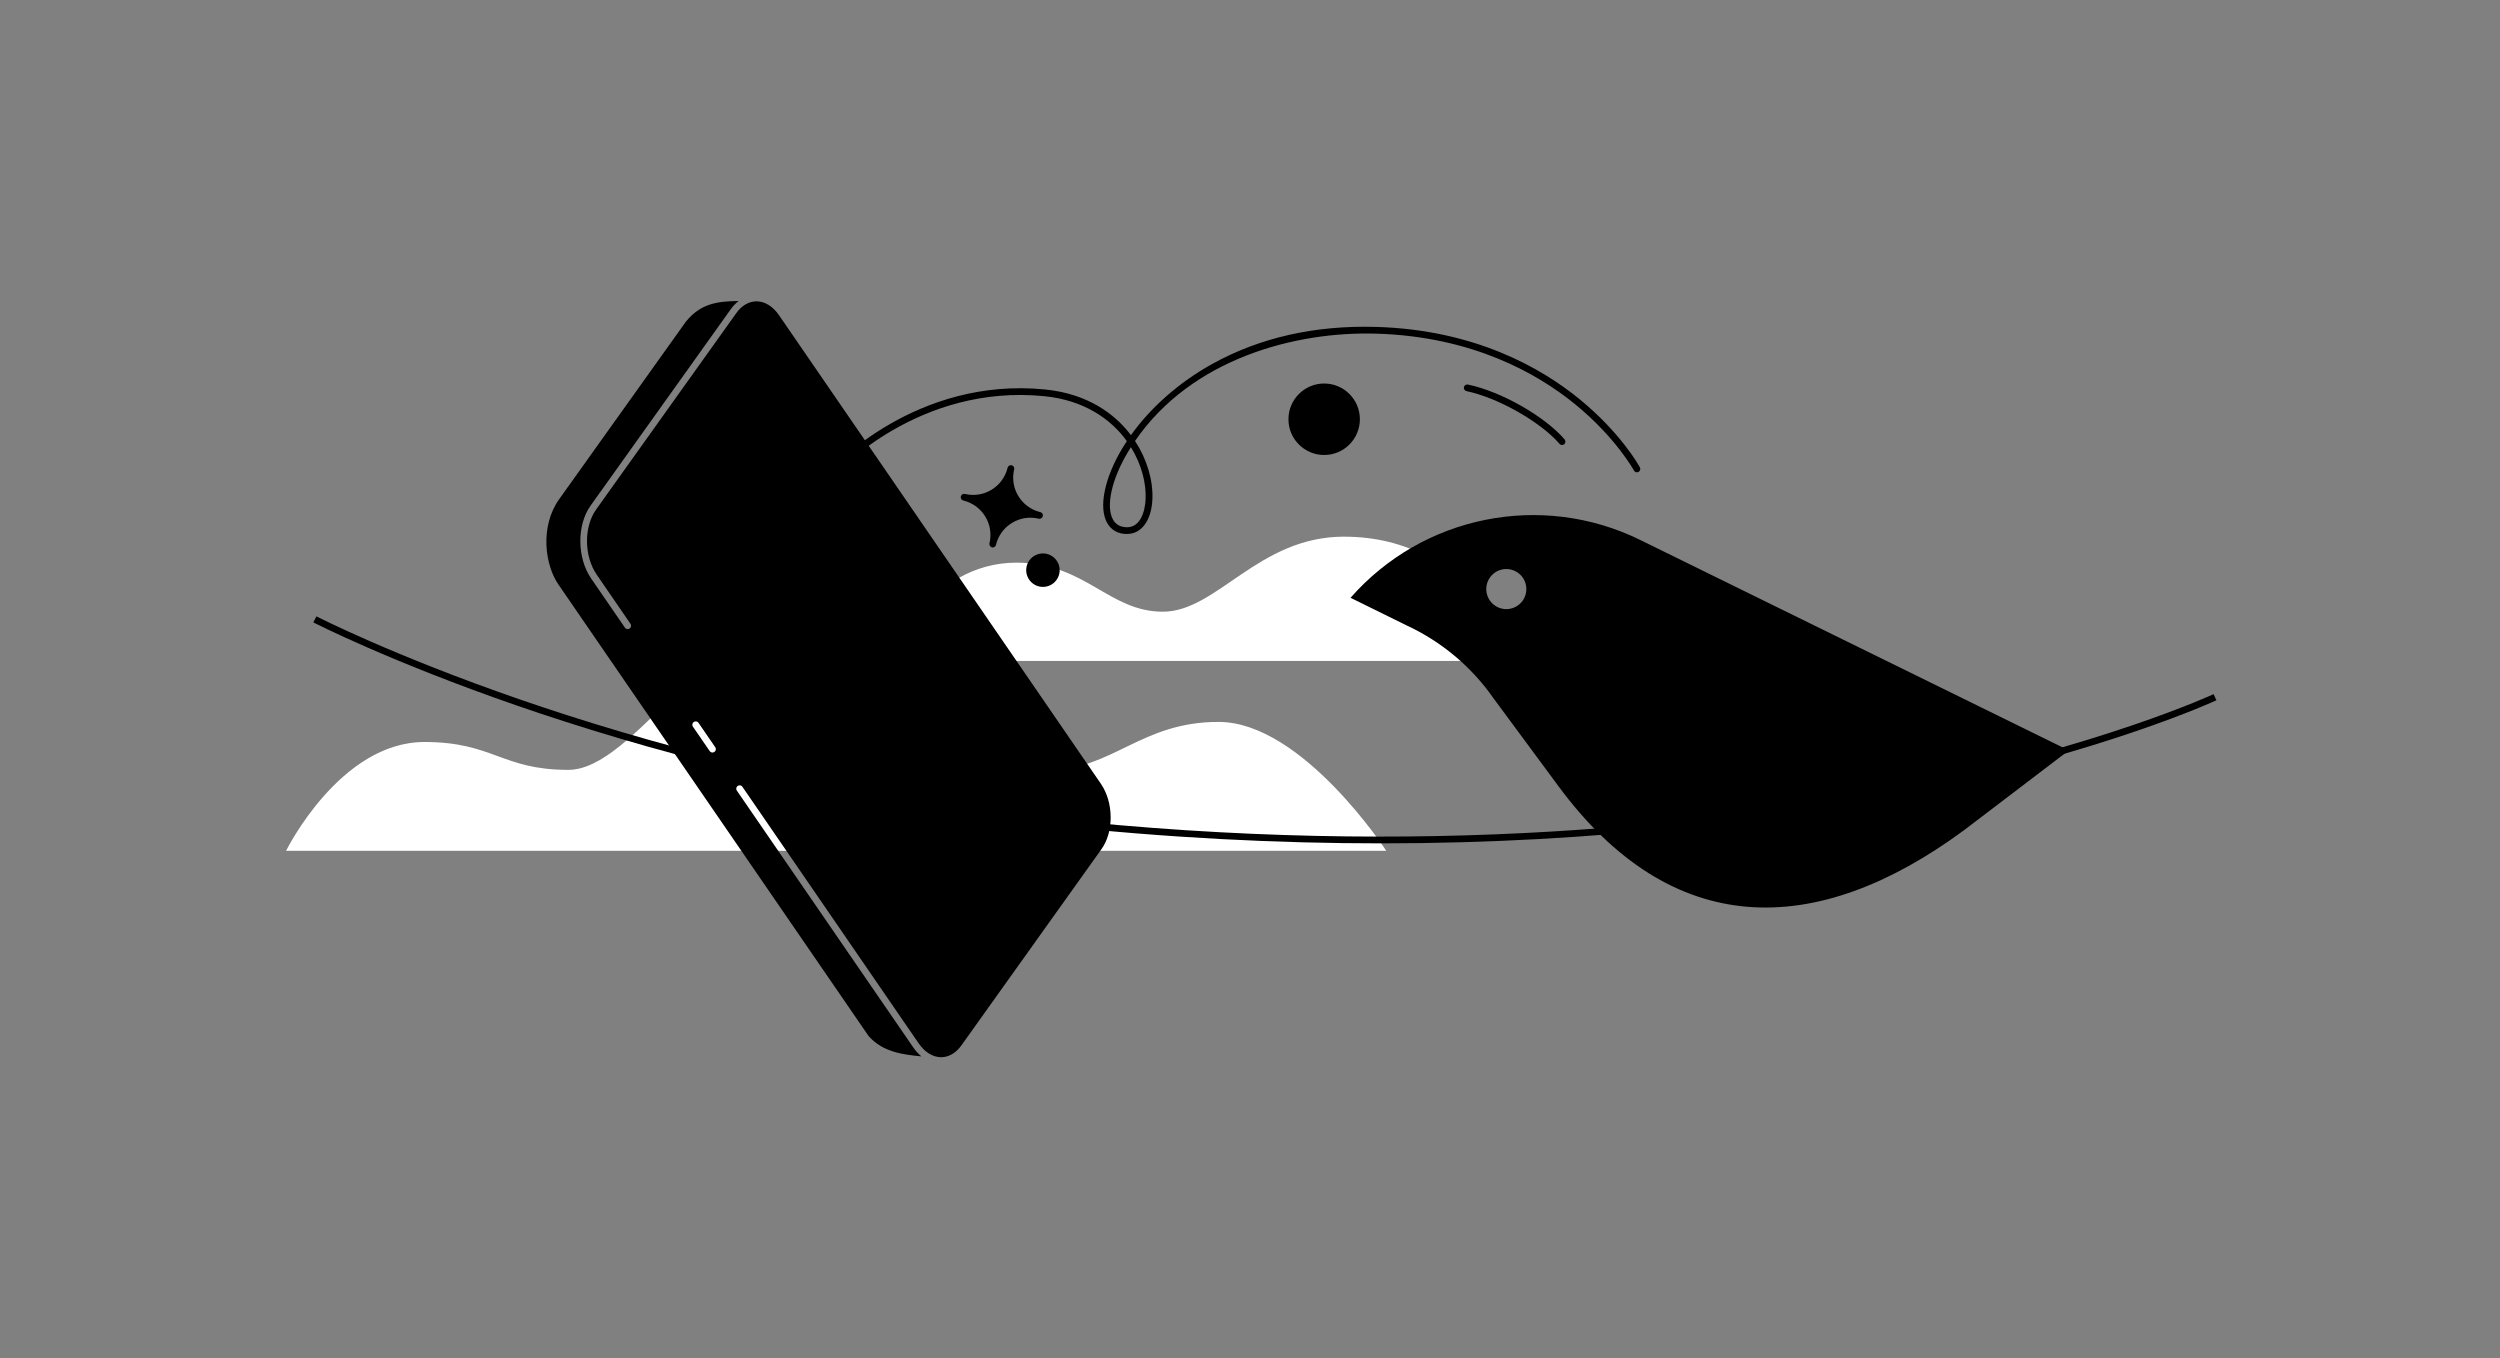 <svg width="1005" height="546" viewBox="0 0 1005 546" fill="none" xmlns="http://www.w3.org/2000/svg">
<rect x="0" y="0" width="1005" height="546" fill="#808080" stroke="none"/>
<g clip-path="url(#clip0_70795_46640)">
<path d="M540.292 215.734C505.796 215.734 489.217 245.906 467.47 245.906C445.723 245.906 436.417 226.322 408.807 226.186C373.092 226.014 355.961 265.688 355.961 265.688H608.795C608.795 265.688 593.2 215.743 540.292 215.743V215.734Z" fill="white"/>
<path d="M115 342.029H557.277C557.277 342.029 523.559 290.321 489.985 290.212C458.679 290.104 447.142 309.57 421.374 309.57C395.606 309.57 365.168 248.992 324.673 248.992C284.179 248.992 255.095 309.488 228.406 309.488C201.717 309.488 198.239 298.286 170.628 298.286C136.575 298.277 115 342.029 115 342.029Z" fill="white"/>
<path d="M659.381 217.066C619.6 197.536 571.896 207.292 542.921 240.311L565.418 251.396C579.377 257.861 591.529 267.96 600.491 280.853L626.277 315.744C671.894 377.768 729.718 377.841 789.538 333.745L831.659 301.676L659.372 217.066H659.381ZM607.981 244.488C603.744 245.836 599.217 243.494 597.862 239.253C596.516 235.013 598.856 230.474 603.093 229.127C607.331 227.78 611.857 230.122 613.213 234.362C614.559 238.603 612.219 243.141 607.981 244.488Z" fill="black"/>
<path d="M555.118 339.032C514.018 339.032 469.286 336.89 421.32 331.646C331.106 321.781 255.62 300.163 208.186 283.771C156.769 266.005 126.258 250.354 125.959 250.191L127.206 247.777C127.504 247.931 157.88 263.518 209.135 281.222C256.433 297.559 331.685 319.105 421.618 328.942C573.043 345.506 692.295 331.058 765.659 316.022C845.157 299.729 889.419 279.251 889.853 279.052L891 281.511C890.557 281.719 846.087 302.297 766.309 318.662C715.976 328.987 644.103 339.032 555.109 339.032H555.118Z" fill="black"/>
<path d="M453.059 214.667C449.49 214.667 446.744 213.148 445.109 210.282C441.558 204.053 443.943 192.254 451.171 180.211C451.749 179.243 452.364 178.276 452.996 177.326C446.509 168.348 435.685 160.862 419.847 159.271C369.378 154.216 336.726 189.803 336.4 190.165C335.903 190.717 335.045 190.771 334.485 190.265C333.925 189.767 333.88 188.908 334.386 188.348C334.72 187.977 368.239 151.386 420.118 156.567C437.944 158.348 448.28 166.965 453.809 173.872C454.089 174.225 454.369 174.578 454.631 174.939C462.645 163.728 473.993 153.728 487.157 146.396C506.32 135.718 528.6 130.682 553.392 131.423C592.911 132.616 619.564 147.869 634.968 160.455C651.683 174.117 658.938 187.326 659.236 187.878C659.588 188.538 659.345 189.36 658.694 189.713C658.034 190.066 657.212 189.822 656.86 189.171C656.788 189.035 649.505 175.807 633.161 162.471C618.091 150.184 592.016 135.293 553.32 134.126C520.83 133.141 479.017 144.099 456.285 177.263C461.046 184.541 463.612 193.076 463.26 200.798C462.871 209.17 458.905 214.613 453.159 214.649C453.132 214.649 453.104 214.649 453.068 214.649L453.059 214.667ZM454.631 179.767C454.243 180.373 453.863 180.988 453.493 181.603C446.861 192.642 444.431 203.628 447.458 208.935C448.614 210.96 450.548 211.955 453.123 211.955C458.2 211.919 460.278 206.114 460.531 200.689C460.82 194.36 458.95 186.747 454.631 179.767Z" fill="black"/>
<path d="M532.314 182.906C540.242 182.906 546.67 176.473 546.67 168.539C546.67 160.604 540.242 154.172 532.314 154.172C524.385 154.172 517.957 160.604 517.957 168.539C517.957 176.473 524.385 182.906 532.314 182.906Z" fill="black"/>
<path d="M419.26 207.19C419.26 206.53 418.79 205.979 418.167 205.861C410.55 204.008 405.852 196.304 407.695 188.673C407.722 188.565 407.731 188.456 407.731 188.357C407.731 187.742 407.316 187.191 406.692 187.037C405.961 186.865 405.229 187.308 405.057 188.041C403.214 195.681 395.516 200.4 387.882 198.565C387.15 198.393 386.418 198.836 386.246 199.568C386.075 200.301 386.517 201.033 387.249 201.205C390.945 202.1 394.08 204.378 396.067 207.624C398.055 210.87 398.651 214.704 397.766 218.402C397.739 218.51 397.73 218.619 397.73 218.718C397.73 218.79 397.757 218.854 397.766 218.926C397.766 218.962 397.775 218.989 397.784 219.026C397.838 219.261 397.947 219.469 398.118 219.64C398.154 219.677 398.2 219.713 398.236 219.749C398.299 219.803 398.371 219.857 398.453 219.893C398.534 219.939 398.615 219.975 398.697 220.002C398.724 220.002 398.742 220.029 398.769 220.038C398.787 220.038 398.805 220.038 398.814 220.038C398.868 220.047 398.913 220.047 398.968 220.056C399.004 220.056 399.049 220.074 399.085 220.074C399.23 220.074 399.374 220.047 399.51 220.002C399.988 219.839 400.341 219.423 400.413 218.917C401.326 215.273 403.584 212.181 406.792 210.219C410.035 208.23 413.866 207.624 417.561 208.519C417.579 208.519 417.598 208.519 417.616 208.519C417.634 208.519 417.652 208.519 417.67 208.519C417.742 208.528 417.805 208.537 417.878 208.537C417.887 208.537 417.896 208.537 417.905 208.537C417.95 208.537 417.986 208.537 418.031 208.528C418.067 208.528 418.094 208.528 418.122 208.519C418.763 208.411 419.26 207.859 419.26 207.181V207.19Z" fill="black"/>
<path d="M419.26 235.934C422.973 235.934 425.982 232.922 425.982 229.207C425.982 225.492 422.973 222.48 419.26 222.48C415.548 222.48 412.538 225.492 412.538 229.207C412.538 232.922 415.548 235.934 419.26 235.934Z" fill="black"/>
<path d="M442.57 315.101L313.181 126.741C310.723 123.161 307.525 121.172 304.182 121.136C304.155 121.136 304.128 121.136 304.11 121.136C301.047 121.136 298.165 122.826 295.969 125.9L239.646 204.814C234.658 211.812 234.767 223.566 239.89 231.034L253.451 250.772C254.065 251.676 253.424 252.896 252.331 252.896C251.888 252.896 251.463 252.679 251.21 252.309L237.649 232.571C231.93 224.244 231.831 211.089 237.432 203.241L293.756 124.327C294.705 122.998 295.771 121.895 296.927 121C288.145 121.099 281.64 122.112 275.831 129.173C275.803 129.201 275.785 129.237 275.758 129.264L224.819 200.628C216.914 211.713 219.109 227.146 224.44 234.904L349.14 416.438C349.176 416.492 349.221 416.546 349.266 416.601C354.895 422.857 362.665 423.933 370.399 424.665C369.179 423.653 368.05 422.405 367.038 420.931L296.213 317.832C295.599 316.928 296.24 315.707 297.334 315.707C297.776 315.707 298.201 315.924 298.454 316.295L369.279 419.394C371.736 422.975 374.935 424.964 378.278 425C378.305 425 378.332 425 378.35 425C381.413 425 384.295 423.309 386.49 420.235L442.814 341.322C447.81 334.333 447.693 322.57 442.57 315.101ZM285.29 301.928L278.559 292.127C277.945 291.223 278.586 290.002 279.679 290.002C280.122 290.002 280.547 290.219 280.8 290.59L287.531 300.391C288.145 301.295 287.504 302.516 286.41 302.516C285.968 302.516 285.543 302.299 285.29 301.928Z" fill="black"/>
<path d="M627.948 178.882C627.569 178.882 627.189 178.719 626.918 178.412C619.284 169.569 602.163 159.868 589.541 157.237C588.809 157.083 588.339 156.369 588.493 155.637C588.647 154.904 589.36 154.434 590.092 154.588C603.428 157.363 620.865 167.264 628.969 176.64C629.457 177.209 629.394 178.059 628.834 178.557C628.581 178.774 628.265 178.882 627.948 178.882Z" fill="black"/>
</g>
<defs>
<clipPath id="clip0_70795_46640">
<rect width="776" height="304" fill="white" transform="translate(115 121)"/>
</clipPath>
</defs>
</svg>
